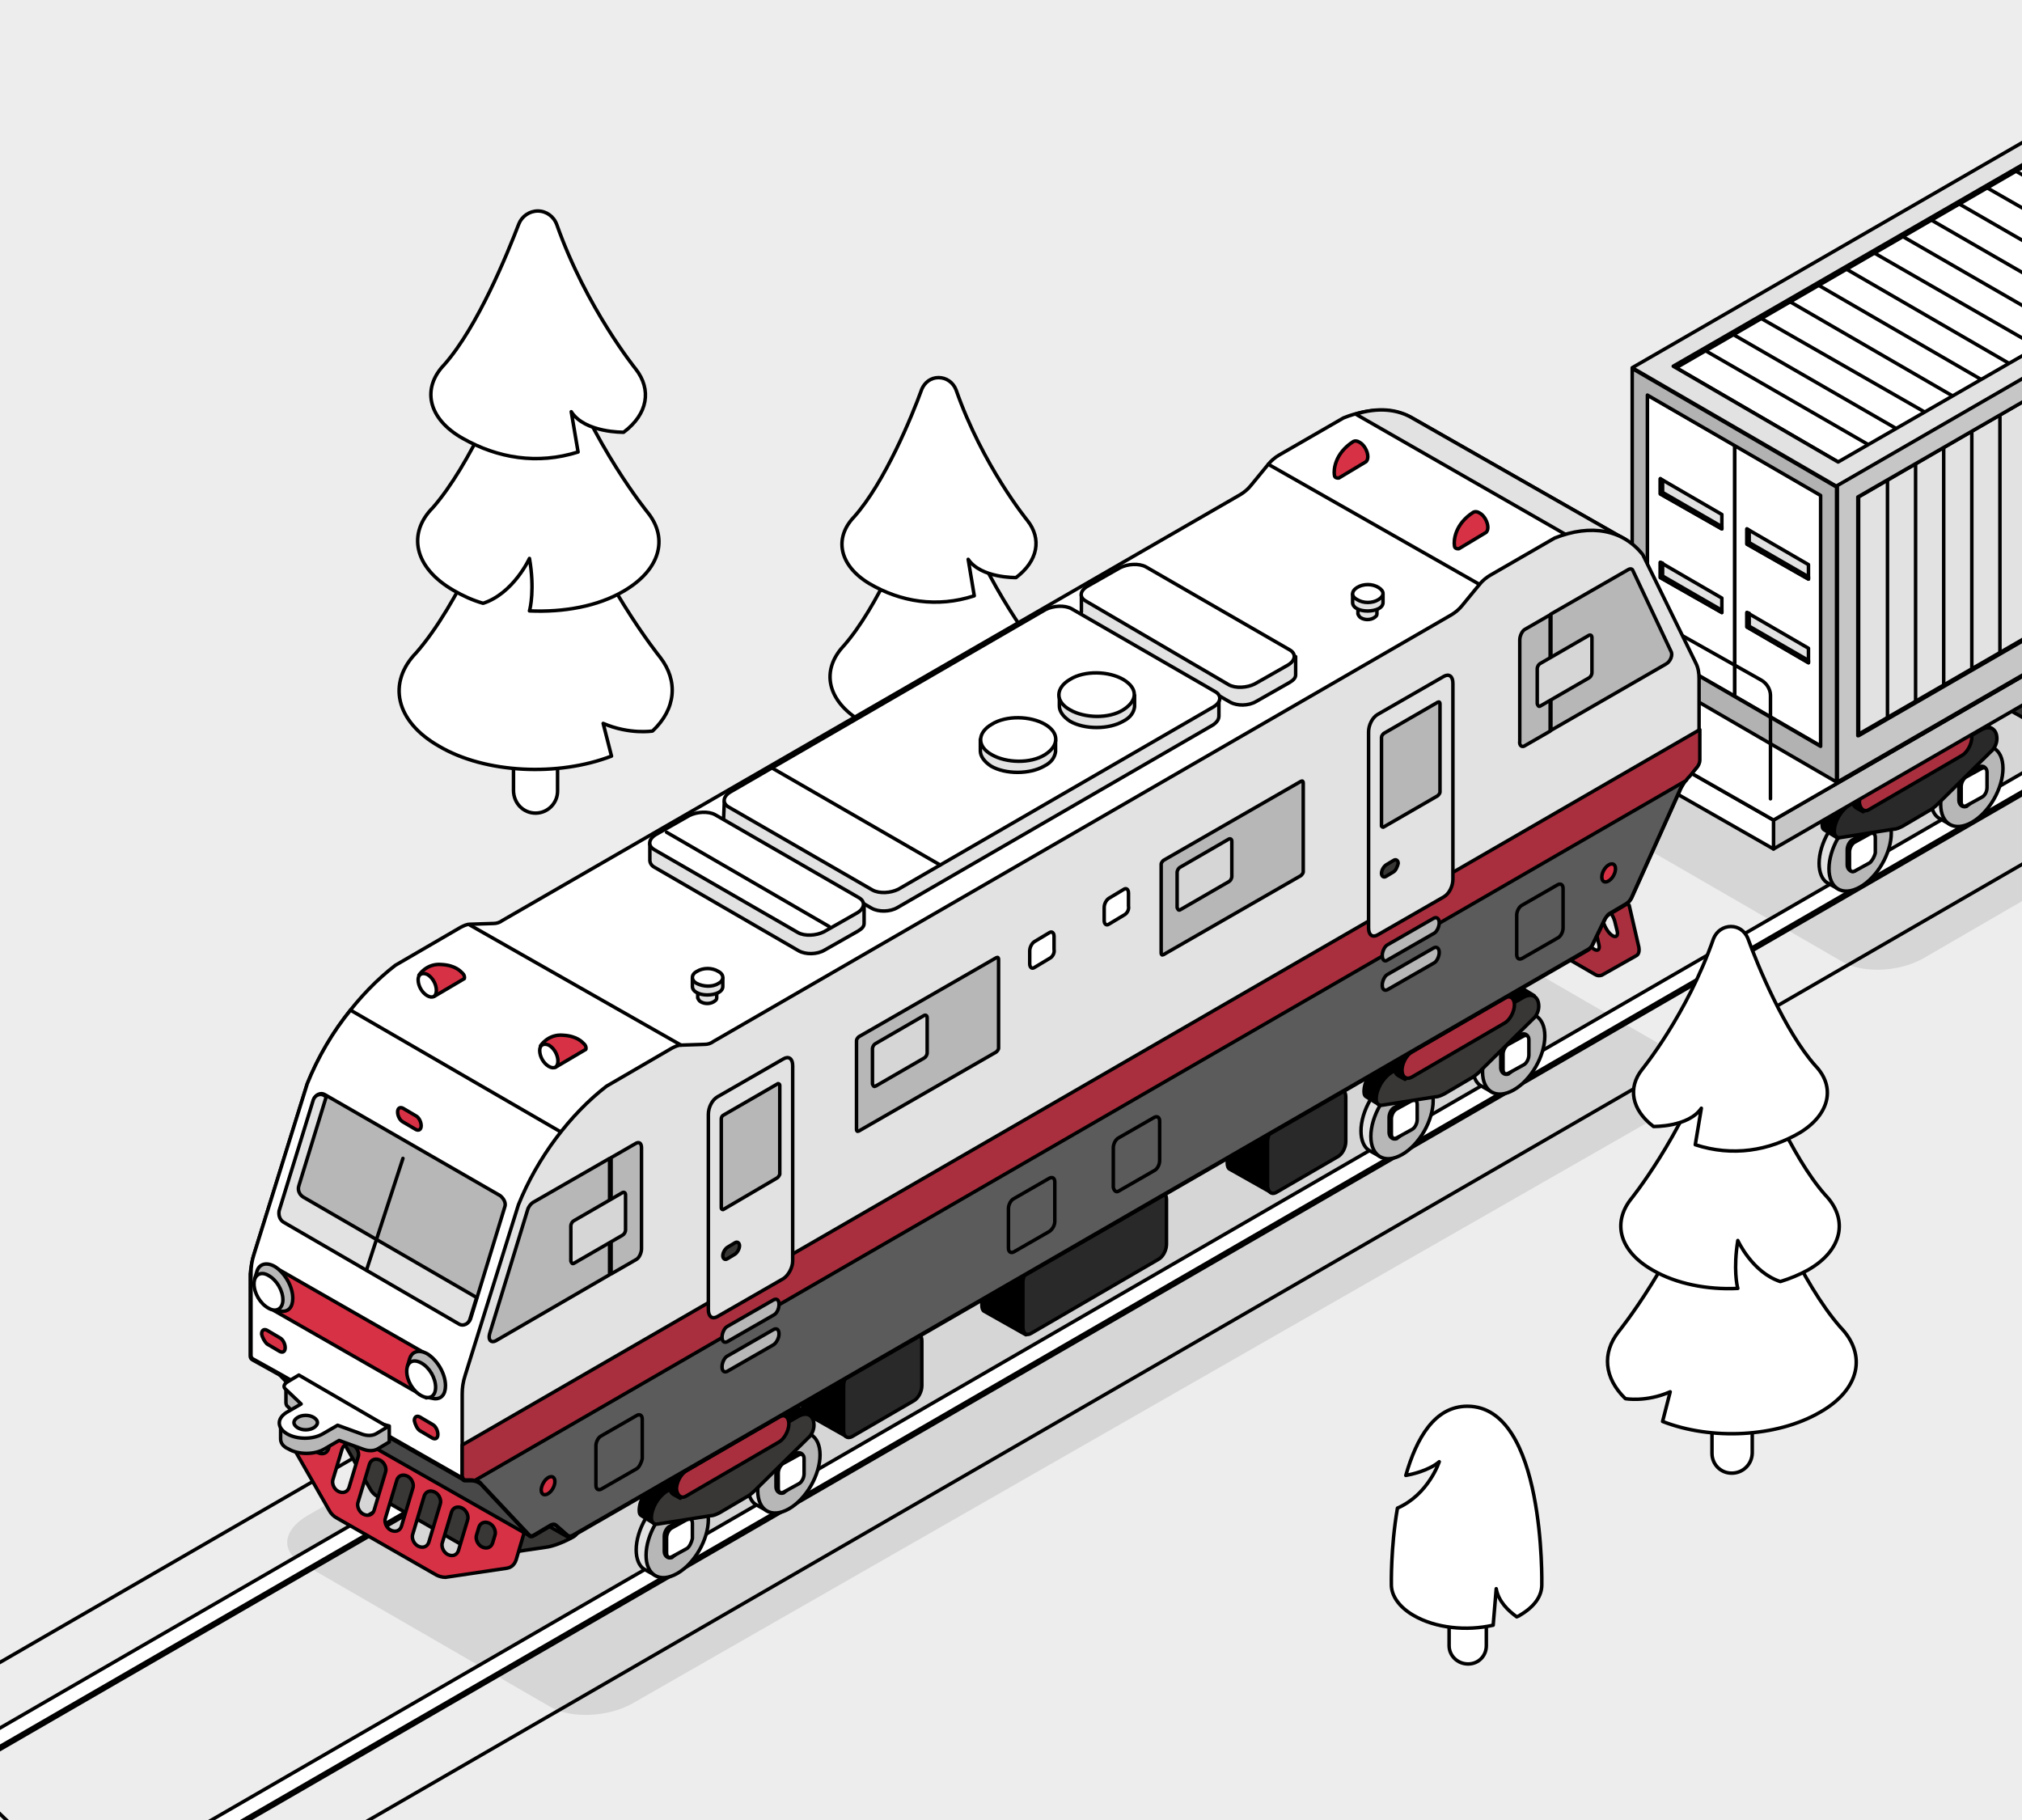 <?xml version="1.0" encoding="UTF-8"?> <svg xmlns="http://www.w3.org/2000/svg" width="260" height="234" viewBox="0 0 260 234" fill="none"><rect x="0" y="0" width="260" height="234" fill="#808080" stroke="none"/> <g clip-path="url(#clip0)"> <rect width="260" height="234" fill="#EDEDED"></rect> <path d="M68.862 104.544C70.425 104.544 71.695 103.273 71.695 101.709V77.664H66.029V101.612C66.029 103.273 67.299 104.544 68.862 104.544Z" fill="white" stroke="black" stroke-width="0.45" stroke-miterlimit="10" stroke-linecap="round" stroke-linejoin="round"></path> <path d="M53.525 83.92C58.995 77.664 63.88 65.739 65.736 60.851C66.225 59.58 67.495 58.701 68.862 58.701C70.23 58.701 71.5 59.58 71.989 60.851C76.873 74.633 84.884 84.506 84.884 84.506C87.228 87.536 86.935 91.153 83.907 93.988C83.907 93.988 80.976 94.476 77.557 93.01L78.632 97.213C71.793 99.852 62.415 99.461 56.455 95.942C50.789 92.717 49.812 87.732 53.525 83.92Z" fill="white" stroke="black" stroke-width="0.45" stroke-miterlimit="10" stroke-linecap="round" stroke-linejoin="round"></path> <path d="M55.674 65.25C60.461 59.776 64.857 49.219 66.42 45.016C66.811 43.843 67.885 43.159 69.155 43.159C70.425 43.159 71.5 43.941 71.891 45.114C76.189 57.234 83.321 65.934 83.321 65.934C85.959 69.257 84.884 73.265 80.195 76.002C76.873 77.957 72.477 78.739 68.081 78.543C68.178 78.25 68.765 75.709 68.081 71.799C68.081 71.799 66.029 76.295 62.121 77.566C60.754 77.175 59.484 76.588 58.312 75.904C53.231 72.972 52.352 68.573 55.674 65.25Z" fill="white" stroke="black" stroke-width="0.45" stroke-miterlimit="10" stroke-linecap="round" stroke-linejoin="round"></path> <path d="M57.139 46.873C61.438 41.986 65.248 32.602 66.713 28.79C67.104 27.812 68.081 27.128 69.155 27.128C70.23 27.128 71.207 27.812 71.598 28.888C75.408 39.64 81.758 47.46 81.758 47.46C83.809 50.099 83.321 53.227 80.195 55.573C80.195 55.573 75.212 55.67 73.454 52.934L74.333 58.114C69.058 59.776 63.978 58.896 59.484 56.355C54.99 53.813 54.209 49.903 57.139 46.873Z" fill="white" stroke="black" stroke-width="0.45" stroke-miterlimit="10" stroke-linecap="round" stroke-linejoin="round"></path> <path d="M120.49 101.236C121.955 101.236 123.03 100.063 123.03 98.695V76.799H117.852V98.597C117.95 100.063 119.025 101.236 120.49 101.236Z" fill="white" stroke="black" stroke-width="0.45" stroke-miterlimit="10" stroke-linecap="round" stroke-linejoin="round"></path> <path d="M108.474 83.055C112.87 78.07 116.778 68.491 118.243 64.581C118.634 63.603 119.611 62.919 120.685 62.919C121.76 62.919 122.835 63.603 123.128 64.679C127.035 75.724 133.483 83.642 133.483 83.642C135.828 86.672 134.948 90.288 130.65 92.732C127.621 94.492 123.616 95.274 119.708 95.078C119.806 94.785 120.295 92.537 119.708 88.92C119.708 88.92 117.852 93.025 114.238 94.198C112.968 93.807 111.795 93.319 110.721 92.732C106.325 90.093 105.543 86.183 108.474 83.055Z" fill="white" stroke="black" stroke-width="0.45" stroke-miterlimit="10" stroke-linecap="round" stroke-linejoin="round"></path> <path d="M109.842 66.438C113.749 62.039 117.266 53.535 118.536 50.017C118.927 49.137 119.708 48.55 120.685 48.55C121.662 48.55 122.542 49.137 122.932 50.114C126.352 59.889 132.115 66.927 132.115 66.927C133.972 69.273 133.483 72.108 130.65 74.258C130.65 74.258 126.156 74.356 124.495 71.912L125.277 76.604C120.49 78.168 115.801 77.386 111.795 75.04C107.888 72.694 107.204 69.175 109.842 66.438Z" fill="white" stroke="black" stroke-width="0.45" stroke-miterlimit="10" stroke-linecap="round" stroke-linejoin="round"></path> <path d="M70.862 219.511L38.722 200.939C36.084 199.375 36.377 196.736 39.503 194.878L173.928 117.853C177.054 116.094 181.645 115.898 184.381 117.462L216.522 136.034C219.159 137.598 218.866 140.238 215.74 142.095L81.315 219.022C78.189 220.781 73.5 220.977 70.862 219.511Z" fill="#D6D6D6"></path> <path d="M236.842 123.62L204.701 105.048C202.063 103.484 202.356 100.845 205.482 98.988L257.064 69.077C260.19 67.318 264.782 67.122 267.517 68.686L299.658 87.258C302.295 88.822 302.002 91.461 298.876 93.319L247.295 123.229C244.169 124.989 239.479 125.184 236.842 123.62Z" fill="#D6D6D6"></path> <path d="M18.401 250.79L332.58 69.175L304.054 37.994L-12.371 220.879C-12.86 221.173 18.401 250.79 18.401 250.79Z" stroke="black" stroke-width="0.45" stroke-miterlimit="10" stroke-linecap="round" stroke-linejoin="round"></path> <path d="M-6.42 228.639L309.953 45.778L308.927 44.001L-7.447 226.862L-6.42 228.639Z" fill="black" stroke="black" stroke-width="0.45" stroke-miterlimit="10" stroke-linecap="round" stroke-linejoin="round"></path> <path d="M15.557 243.487L321.61 66.556L320.584 64.778L14.531 241.71L15.557 243.487Z" fill="black" stroke="black" stroke-width="0.45" stroke-miterlimit="10" stroke-linecap="round" stroke-linejoin="round"></path> <path d="M-6.36 228.221L310.014 45.36L308.987 43.582L-7.386 226.443L-6.36 228.221Z" fill="white" stroke="black" stroke-width="0.45" stroke-miterlimit="10" stroke-linecap="round" stroke-linejoin="round"></path> <path d="M15.703 243.02L321.756 66.088L320.729 64.311L14.676 241.242L15.703 243.02Z" fill="white" stroke="black" stroke-width="0.45" stroke-miterlimit="10" stroke-linecap="round" stroke-linejoin="round"></path> <path d="M242.019 104.462L240.554 103.68C239.87 103.387 238.893 103.484 237.916 104.071C235.669 105.342 233.911 108.47 233.911 111.011C233.911 112.184 234.302 113.064 234.888 113.455L236.451 114.334L236.842 113.748C237.232 113.65 237.526 113.552 237.916 113.357C240.163 112.086 241.922 108.958 241.922 106.417C241.922 105.928 241.824 105.537 241.726 105.146L242.019 104.462Z" fill="#E2E2E2" stroke="black" stroke-width="0.45" stroke-miterlimit="10" stroke-linecap="round" stroke-linejoin="round"></path> <path d="M243.192 107.101C243.192 109.643 241.433 112.77 239.186 114.041C236.939 115.312 235.181 114.237 235.181 111.695C235.181 109.154 236.939 106.026 239.186 104.755C241.433 103.484 243.192 104.56 243.192 107.101Z" fill="#B7B7B7" stroke="black" stroke-width="0.45" stroke-miterlimit="10" stroke-linecap="round" stroke-linejoin="round"></path> <path d="M240.163 110.62L238.502 111.988C237.916 112.184 237.525 111.695 237.525 111.206V109.251C237.525 108.763 237.818 108.176 238.209 107.981L240.163 106.905C240.554 106.71 241.042 106.905 241.042 107.394L240.749 109.349C240.749 109.838 240.456 110.424 240.163 110.62Z" fill="black" stroke="black" stroke-width="0.45" stroke-miterlimit="10" stroke-linecap="round" stroke-linejoin="round"></path> <path d="M240.456 110.913L238.502 111.989C238.112 112.184 237.819 111.989 237.819 111.5V109.545C237.819 109.056 238.112 108.47 238.502 108.274L240.456 107.199C240.847 107.003 241.14 107.199 241.14 107.688V109.643C241.042 110.131 240.749 110.62 240.456 110.913Z" fill="white" stroke="black" stroke-width="0.45" stroke-miterlimit="10" stroke-linecap="round" stroke-linejoin="round"></path> <path d="M256.38 96.153L254.915 95.372C254.231 95.078 253.254 95.176 252.277 95.763C250.03 97.033 248.272 100.161 248.272 102.703C248.272 103.876 248.662 104.755 249.249 105.146L250.812 106.026L251.203 105.44C251.593 105.342 251.886 105.244 252.277 105.049C254.524 103.778 256.283 100.65 256.283 98.109C256.283 97.62 256.185 97.229 256.087 96.838L256.38 96.153Z" fill="#E2E2E2" stroke="black" stroke-width="0.45" stroke-miterlimit="10" stroke-linecap="round" stroke-linejoin="round"></path> <path d="M257.553 98.793C257.553 101.334 255.794 104.462 253.547 105.733C251.3 107.004 249.542 105.928 249.542 103.387C249.542 100.845 251.3 97.718 253.547 96.447C255.794 95.176 257.553 96.251 257.553 98.793Z" fill="#B7B7B7" stroke="black" stroke-width="0.45" stroke-miterlimit="10" stroke-linecap="round" stroke-linejoin="round"></path> <path d="M254.524 102.312L252.863 103.68C252.277 103.875 251.886 103.387 251.886 102.898V100.943C251.886 100.454 252.18 99.868 252.57 99.672L254.524 98.597C254.915 98.402 255.403 98.597 255.403 99.086L255.11 101.041C255.208 101.53 254.915 102.116 254.524 102.312Z" fill="black" stroke="black" stroke-width="0.45" stroke-miterlimit="10" stroke-linecap="round" stroke-linejoin="round"></path> <path d="M254.817 102.507L252.863 103.582C252.473 103.778 252.179 103.582 252.179 103.094V101.139C252.179 100.65 252.473 100.063 252.863 99.868L254.817 98.793C255.208 98.597 255.501 98.793 255.501 99.281V101.236C255.501 101.823 255.208 102.312 254.817 102.507Z" fill="white" stroke="black" stroke-width="0.45" stroke-miterlimit="10" stroke-linecap="round" stroke-linejoin="round"></path> <path d="M256.185 93.71L254.426 92.635C254.036 92.439 253.645 92.439 253.059 92.83L244.657 97.717L236.256 102.605C235.181 103.191 234.302 104.755 234.302 106.026C234.302 106.417 234.399 106.612 234.595 106.71L236.353 107.785L238.698 106.221L241.824 105.733C242.215 105.635 242.606 105.537 242.996 105.342L244.657 104.364L246.318 103.387C246.709 103.191 247.099 102.898 247.49 102.507L253.156 96.838L255.599 95.274L256.185 93.71Z" fill="black" stroke="black" stroke-width="0.45" stroke-miterlimit="10" stroke-linecap="round" stroke-linejoin="round"></path> <path d="M246.318 98.695L254.817 93.808C255.892 93.221 256.771 93.71 256.771 94.981C256.771 95.567 256.478 96.251 255.989 96.642L249.151 103.387C248.76 103.778 248.369 104.071 247.979 104.266L246.318 105.244L244.657 106.221C244.266 106.417 243.876 106.612 243.485 106.612L236.646 107.688C236.158 107.785 235.865 107.394 235.865 106.906C235.865 105.635 236.744 104.169 237.819 103.485L246.318 98.695Z" fill="#292929" stroke="black" stroke-width="0.45" stroke-miterlimit="10" stroke-linecap="round" stroke-linejoin="round"></path> <path d="M253.059 93.808L252.179 93.416C251.984 93.319 251.691 93.319 251.398 93.514L239.479 100.454C238.796 100.845 238.209 101.921 238.209 102.8C238.209 103.387 238.405 103.68 238.698 103.875L239.577 104.364L241.726 102.507L251.398 96.935C252.082 96.544 252.668 95.469 252.668 94.59C252.668 94.492 252.668 94.394 252.668 94.296L253.059 93.808Z" fill="black" stroke="black" stroke-width="0.45" stroke-miterlimit="10" stroke-linecap="round" stroke-linejoin="round"></path> <path d="M240.359 104.071L252.277 97.131C252.961 96.74 253.547 95.665 253.547 94.785C253.547 93.905 252.961 93.514 252.277 93.905L240.359 100.845C239.675 101.236 239.089 102.312 239.089 103.191C239.186 104.071 239.772 104.462 240.359 104.071Z" fill="#A92F3E" stroke="black" stroke-width="0.45" stroke-miterlimit="10" stroke-linecap="round" stroke-linejoin="round"></path> <path d="M264.782 94.883L250.519 86.867L266.735 83.055L267.712 89.018L264.782 94.883Z" fill="#383736" stroke="black" stroke-width="0.45" stroke-miterlimit="10" stroke-linecap="round" stroke-linejoin="round"></path> <path d="M330.235 46.4L228.049 105.439V109.154L261.558 89.8L264.782 94.883L298.095 75.626L301.319 66.927L330.235 50.017V46.4Z" fill="#C6C6C6" stroke="black" stroke-width="0.45" stroke-miterlimit="10" stroke-linecap="round" stroke-linejoin="round"></path> <path d="M200.989 93.71L228.049 109.154V105.439L200.989 89.995V93.71Z" fill="white" stroke="black" stroke-width="0.45" stroke-miterlimit="10" stroke-linecap="round" stroke-linejoin="round"></path> <path d="M303.175 30.956L330.235 46.4L228.049 105.439L200.989 89.995L303.175 30.956Z" fill="white" stroke="black" stroke-width="0.45" stroke-miterlimit="10" stroke-linecap="round" stroke-linejoin="round"></path> <path d="M223.067 89.507L211.832 83.055V50.799L223.067 57.25V89.507Z" fill="white" stroke="black" stroke-width="0.45" stroke-miterlimit="10" stroke-linecap="round" stroke-linejoin="round"></path> <path d="M234.204 95.958L223.067 89.507V57.25L234.204 63.701V95.958Z" fill="white" stroke="black" stroke-width="0.45" stroke-miterlimit="10" stroke-linecap="round" stroke-linejoin="round"></path> <path d="M236.158 100.552L209.878 85.303V47.377L236.158 62.626V100.552ZM211.832 83.055L234.106 95.958V63.701L211.832 50.799V83.055Z" fill="#B2B2B2" stroke="black" stroke-width="0.45" stroke-miterlimit="10" stroke-linecap="round" stroke-linejoin="round"></path> <path d="M221.406 68.002L213.493 63.506V61.551L221.406 66.145V68.002Z" fill="#E2E2E2" stroke="black" stroke-width="0.45" stroke-miterlimit="10" stroke-linecap="round" stroke-linejoin="round"></path> <path d="M221.406 78.754L213.493 74.258V72.303L221.406 76.897V78.754Z" fill="#E2E2E2" stroke="black" stroke-width="0.45" stroke-miterlimit="10" stroke-linecap="round" stroke-linejoin="round"></path> <path d="M213.786 74.062V72.401L213.493 72.303V74.258L221.406 78.754V78.461L213.786 74.062Z" fill="#E2E2E2" stroke="black" stroke-width="0.45" stroke-miterlimit="10" stroke-linecap="round" stroke-linejoin="round"></path> <path d="M213.786 63.31V61.746L213.493 61.551V63.506L221.406 68.002V67.709L213.786 63.31Z" fill="#E2E2E2" stroke="black" stroke-width="0.45" stroke-miterlimit="10" stroke-linecap="round" stroke-linejoin="round"></path> <path d="M232.543 74.454L224.63 69.957V68.002L232.543 72.596V74.454Z" fill="#E2E2E2" stroke="black" stroke-width="0.45" stroke-miterlimit="10" stroke-linecap="round" stroke-linejoin="round"></path> <path d="M224.923 69.762V68.198L224.63 68.002V69.957L232.543 74.454V74.16L224.923 69.762Z" fill="#E2E2E2" stroke="black" stroke-width="0.45" stroke-miterlimit="10" stroke-linecap="round" stroke-linejoin="round"></path> <path d="M232.543 85.206L224.63 80.612V78.754L232.543 83.349V85.206Z" fill="#E2E2E2" stroke="black" stroke-width="0.45" stroke-miterlimit="10" stroke-linecap="round" stroke-linejoin="round"></path> <path d="M224.923 80.514V78.852L224.63 78.754V80.612L232.543 85.206V84.912L224.923 80.514Z" fill="#E2E2E2" stroke="black" stroke-width="0.45" stroke-miterlimit="10" stroke-linecap="round" stroke-linejoin="round"></path> <path d="M316.168 13.361L237.623 58.716L215.154 47.084L294.968 1.045L316.168 13.361Z" fill="black" stroke="black" stroke-width="0.45" stroke-miterlimit="10" stroke-linecap="round" stroke-linejoin="round"></path> <path d="M316.168 13.557L237.037 59.791L215.545 47.279L294.969 1.338L316.168 13.557Z" fill="white" stroke="black" stroke-width="0.45" stroke-miterlimit="10" stroke-linecap="round" stroke-linejoin="round"></path> <path d="M218.182 44.445L240.554 57.347" stroke="black" stroke-width="0.45" stroke-miterlimit="10" stroke-linecap="round" stroke-linejoin="round"></path> <path d="M221.797 42.392L244.168 55.295" stroke="black" stroke-width="0.45" stroke-miterlimit="10" stroke-linecap="round" stroke-linejoin="round"></path> <path d="M225.412 40.34L247.783 53.145" stroke="black" stroke-width="0.45" stroke-miterlimit="10" stroke-linecap="round" stroke-linejoin="round"></path> <path d="M229.124 38.189L251.398 51.092" stroke="black" stroke-width="0.45" stroke-miterlimit="10" stroke-linecap="round" stroke-linejoin="round"></path> <path d="M232.739 36.039L255.012 48.941" stroke="black" stroke-width="0.45" stroke-miterlimit="10" stroke-linecap="round" stroke-linejoin="round"></path> <path d="M236.353 33.986L258.627 46.889" stroke="black" stroke-width="0.45" stroke-miterlimit="10" stroke-linecap="round" stroke-linejoin="round"></path> <path d="M239.968 31.933L262.241 44.738" stroke="black" stroke-width="0.45" stroke-miterlimit="10" stroke-linecap="round" stroke-linejoin="round"></path> <path d="M243.582 29.783L265.954 42.685" stroke="black" stroke-width="0.45" stroke-miterlimit="10" stroke-linecap="round" stroke-linejoin="round"></path> <path d="M247.197 27.632L269.568 40.535" stroke="black" stroke-width="0.45" stroke-miterlimit="10" stroke-linecap="round" stroke-linejoin="round"></path> <path d="M250.812 25.58L273.183 38.482" stroke="black" stroke-width="0.45" stroke-miterlimit="10" stroke-linecap="round" stroke-linejoin="round"></path> <path d="M254.426 23.527L276.798 36.332" stroke="black" stroke-width="0.45" stroke-miterlimit="10" stroke-linecap="round" stroke-linejoin="round"></path> <path d="M258.138 21.377L280.412 34.279" stroke="black" stroke-width="0.45" stroke-miterlimit="10" stroke-linecap="round" stroke-linejoin="round"></path> <path d="M321.345 13.361L236.158 62.528L209.878 47.28L295.066 -1.887L321.345 13.361ZM236.353 59.4L316.168 13.361L294.968 1.045L215.154 47.084L236.353 59.4Z" fill="#E2E2E2" stroke="black" stroke-width="0.45" stroke-miterlimit="10" stroke-linecap="round" stroke-linejoin="round"></path> <path d="M318.708 48.55L240.261 93.905V63.212L318.708 17.857V48.55Z" fill="#E2E2E2" stroke="black" stroke-width="0.45" stroke-miterlimit="10" stroke-linecap="round" stroke-linejoin="round"></path> <path d="M318.512 48.453L238.991 94.394V63.897L318.512 17.76V48.453Z" fill="#E2E2E2" stroke="black" stroke-width="0.45" stroke-miterlimit="10" stroke-linecap="round" stroke-linejoin="round"></path> <path d="M242.703 60.867V93.514" stroke="black" stroke-width="0.45" stroke-miterlimit="10" stroke-linecap="round" stroke-linejoin="round"></path> <path d="M246.318 58.814V91.461" stroke="black" stroke-width="0.45" stroke-miterlimit="10" stroke-linecap="round" stroke-linejoin="round"></path> <path d="M249.932 56.663V89.311" stroke="black" stroke-width="0.45" stroke-miterlimit="10" stroke-linecap="round" stroke-linejoin="round"></path> <path d="M253.547 54.611V87.258" stroke="black" stroke-width="0.45" stroke-miterlimit="10" stroke-linecap="round" stroke-linejoin="round"></path> <path d="M257.162 52.558V85.206" stroke="black" stroke-width="0.45" stroke-miterlimit="10" stroke-linecap="round" stroke-linejoin="round"></path> <path d="M321.345 51.385L236.255 100.552V62.43L321.345 13.263V51.385ZM238.991 94.589L318.708 48.55V17.858L238.893 63.897V94.589H238.991Z" fill="#C6C6C6" stroke="black" stroke-width="0.45" stroke-miterlimit="10" stroke-linecap="round" stroke-linejoin="round"></path> <path d="M205.189 89.995V76.799C205.189 76.213 205.873 75.822 206.362 76.115L226.486 87.454C227.17 87.845 227.658 88.627 227.658 89.409V102.702" stroke="black" stroke-width="0.45" stroke-miterlimit="10" stroke-linecap="round" stroke-linejoin="round"></path> <path d="M183.502 101.334L184.674 106.417C184.869 107.101 185.162 107.883 185.651 108.567L192.685 117.756C192.978 118.147 193.369 118.538 193.759 118.733L205.092 125.282C205.385 125.478 205.678 125.478 205.971 125.38L210.465 122.838C210.758 122.643 210.855 122.154 210.66 121.47L209.488 116.387L183.502 101.334ZM189.168 108.861C189.363 109.545 189.07 109.838 188.582 109.545C188.093 109.252 187.605 108.47 187.409 107.785L187.116 106.612C186.921 105.928 187.214 105.635 187.702 105.928C188.191 106.221 188.679 107.003 188.875 107.688L189.168 108.861ZM193.075 114.139C193.271 114.823 192.978 115.116 192.489 114.823C192.001 114.53 191.512 113.748 191.317 113.064L190.242 108.372C190.047 107.688 190.34 107.394 190.829 107.688C191.317 107.981 191.805 108.763 192.001 109.447L193.075 114.139ZM196.495 117.071C196.69 117.756 196.397 118.049 195.908 117.756C195.42 117.462 194.932 116.68 194.736 115.996L193.466 110.131C193.271 109.447 193.564 109.154 194.052 109.447C194.541 109.74 195.029 110.522 195.225 111.206L196.495 117.071ZM199.621 118.929C199.816 119.613 199.523 119.906 199.035 119.613C198.546 119.32 198.058 118.538 197.862 117.853L196.592 111.988C196.397 111.304 196.69 111.011 197.179 111.304C197.667 111.597 198.155 112.379 198.351 113.064L199.621 118.929ZM202.649 120.688C202.845 121.372 202.552 121.665 202.063 121.372C201.575 121.079 201.086 120.297 200.891 119.613L199.621 113.748C199.425 113.064 199.718 112.77 200.207 113.064C200.695 113.357 201.184 114.139 201.379 114.823L202.649 120.688ZM205.58 121.372C205.775 122.056 205.482 122.35 204.994 122.056C204.505 121.763 204.017 120.981 203.822 120.297L202.747 115.605C202.552 114.921 202.845 114.628 203.333 114.921C203.822 115.214 204.31 115.996 204.505 116.68L205.58 121.372ZM207.925 119.613C208.12 120.297 207.827 120.59 207.338 120.297C206.85 120.004 206.362 119.222 206.166 118.538L205.873 117.365C205.678 116.68 205.971 116.387 206.459 116.68C206.948 116.974 207.436 117.756 207.632 118.44L207.925 119.613Z" fill="#A92F3E" stroke="black" stroke-width="0.45" stroke-miterlimit="10" stroke-linecap="round" stroke-linejoin="round"></path> <path d="M42.629 182.758L47.611 191.457C47.807 191.848 48.198 192.239 48.588 192.435L61.386 199.766C61.777 199.961 62.168 200.059 62.558 200.059L70.472 198.886C70.472 198.886 71.742 198.691 73.695 197.615C75.649 196.54 73.695 192.337 73.695 192.337L65.294 188.427L65.196 189.111L43.704 176.697L42.434 180.998C42.141 181.487 42.239 182.171 42.629 182.758ZM45.462 182.464L45.755 181.487C45.951 180.901 46.537 180.705 47.123 180.998C47.709 181.292 48.002 182.074 47.807 182.562L47.514 183.54C47.319 184.126 46.732 184.322 46.146 184.028C45.56 183.735 45.365 183.051 45.462 182.464Z" fill="#383736" stroke="black" stroke-width="0.45" stroke-miterlimit="10" stroke-linecap="round" stroke-linejoin="round"></path> <path d="M38.331 179.337L37.061 183.637C36.865 184.224 36.963 184.908 37.354 185.495L42.336 194.194C42.532 194.585 42.922 194.976 43.313 195.172L56.111 202.503C56.502 202.698 56.892 202.796 57.283 202.796L65.196 201.623C65.782 201.525 66.173 201.134 66.368 200.548L67.638 196.247L38.331 179.337ZM61.581 196.345C61.777 195.758 62.363 195.563 62.949 195.856C63.535 196.149 63.828 196.931 63.633 197.42L63.34 198.397C63.145 198.984 62.558 199.179 61.972 198.886C61.386 198.593 61.093 197.811 61.288 197.322L61.581 196.345ZM58.065 194.39C58.26 193.803 58.846 193.608 59.432 193.901C60.018 194.194 60.312 194.976 60.116 195.465L58.944 199.375C58.748 199.961 58.162 200.157 57.576 199.864C56.99 199.57 56.697 198.788 56.892 198.3L58.065 194.39ZM54.548 192.337C54.743 191.75 55.329 191.555 55.915 191.848C56.502 192.141 56.795 192.923 56.599 193.412L55.134 198.3C54.938 198.886 54.352 199.082 53.766 198.788C53.18 198.495 52.887 197.713 53.082 197.224L54.548 192.337ZM51.031 190.284C51.226 189.698 51.812 189.502 52.398 189.796C52.985 190.089 53.278 190.871 53.082 191.359L51.617 196.247C51.422 196.833 50.835 197.029 50.249 196.736C49.663 196.442 49.37 195.66 49.565 195.172L51.031 190.284ZM47.514 188.232C47.709 187.645 48.295 187.45 48.882 187.743C49.468 188.036 49.761 188.818 49.565 189.307L48.1 194.194C47.905 194.781 47.318 194.976 46.732 194.683C46.146 194.39 45.853 193.608 46.048 193.119L47.514 188.232ZM43.997 186.277C44.192 185.69 44.778 185.495 45.365 185.788C45.951 186.081 46.244 186.863 46.048 187.352L44.876 191.262C44.681 191.848 44.094 192.044 43.508 191.75C42.922 191.457 42.629 190.675 42.825 190.187L43.997 186.277ZM40.48 184.224C40.675 183.637 41.261 183.442 41.848 183.735C42.434 184.028 42.727 184.81 42.532 185.299L42.238 186.277C42.043 186.863 41.457 187.059 40.871 186.765C40.285 186.472 39.992 185.69 40.187 185.201L40.48 184.224Z" fill="#D73145" stroke="black" stroke-width="0.45" stroke-miterlimit="10" stroke-linecap="round" stroke-linejoin="round"></path> <path d="M73.011 197.615L45.853 182.074L57.576 169.464L81.706 175.231L83.855 180.021L73.011 197.615Z" fill="#B7B7B7" stroke="black" stroke-width="0.45" stroke-miterlimit="10" stroke-linecap="round" stroke-linejoin="round"></path> <path d="M68.029 197.42L40.871 181.976L35.986 176.795L53.082 168.584L74.965 177.479L68.029 197.42Z" fill="#484848" stroke="black" stroke-width="0.45" stroke-miterlimit="10" stroke-linecap="round" stroke-linejoin="round"></path> <path d="M32.665 161.254L39.503 139.359C41.945 133.298 46.146 127.727 50.835 124.11L59.237 119.223C59.628 119.027 60.019 118.832 60.409 118.832L63.438 118.734C63.828 118.734 64.219 118.636 64.61 118.343L159.469 63.604C159.958 63.311 160.446 62.92 160.837 62.431L163.084 59.694C163.475 59.206 163.963 58.815 164.452 58.521L172.755 53.732C176.175 52.363 179.398 52.461 181.743 53.83L208.999 69.371L191.317 81.59V82.469C191.317 82.861 191.122 83.251 190.828 83.545L190.047 84.424C189.558 85.011 189.07 85.695 188.777 86.477L182.622 100.162C182.427 100.455 182.232 100.748 181.938 100.944L179.789 102.214C179.594 102.312 179.301 102.605 179.203 102.899L177.64 106.124C177.445 106.418 177.249 106.711 177.054 106.809L144.815 125.185L124.007 137.208L64.805 184.713L59.628 190.285L35.986 176.796L32.469 174.841C32.274 174.743 32.176 174.548 32.176 174.352V163.795C32.274 163.013 32.371 162.134 32.665 161.254Z" fill="white" stroke="black" stroke-width="0.45" stroke-miterlimit="10" stroke-linecap="round" stroke-linejoin="round"></path> <path d="M181.743 53.829L208.999 69.371L204.505 72.499L202.454 69.371L174.318 53.242C177.152 52.362 179.692 52.558 181.743 53.829Z" fill="#E2E2E2" stroke="black" stroke-width="0.45" stroke-miterlimit="10" stroke-linecap="round" stroke-linejoin="round"></path> <path d="M82.976 170.148L64.903 184.615L59.725 190.187L36.084 176.697L32.567 174.742C32.371 174.645 32.274 174.449 32.274 174.254V163.697C32.274 162.915 32.371 162.133 32.665 161.253L39.503 139.358C40.871 135.937 42.825 132.613 45.072 129.876L82.878 151.772V170.148H82.976Z" fill="white" stroke="black" stroke-width="0.45" stroke-miterlimit="10" stroke-linecap="round" stroke-linejoin="round"></path> <path d="M127.231 159.885L143.545 150.403C143.838 150.306 144.034 150.306 144.229 150.403L149.505 153.433L131.92 171.614L126.547 168.584C126.352 168.487 126.254 168.193 126.254 167.802V162.035C126.156 161.058 126.645 160.178 127.231 159.885Z" fill="black" stroke="black" stroke-width="0.45" stroke-miterlimit="10" stroke-linecap="round" stroke-linejoin="round"></path> <path d="M132.604 171.419L148.918 161.937C149.505 161.644 149.993 160.765 149.993 159.983V154.215C149.993 153.433 149.505 153.14 148.918 153.433L132.604 162.915C132.018 163.208 131.529 164.088 131.529 164.87V170.637C131.529 171.419 132.018 171.81 132.604 171.419Z" fill="#292929" stroke="black" stroke-width="0.45" stroke-miterlimit="10" stroke-linecap="round" stroke-linejoin="round"></path> <path d="M158.785 141.704L166.698 137.11C166.991 137.012 167.187 137.012 167.382 137.11L172.658 140.14L163.475 153.336L158.101 150.305C157.906 150.208 157.808 149.915 157.808 149.524V143.756C157.711 142.877 158.199 141.997 158.785 141.704Z" fill="black" stroke="black" stroke-width="0.45" stroke-miterlimit="10" stroke-linecap="round" stroke-linejoin="round"></path> <path d="M164.061 153.336L171.974 148.742C172.56 148.448 173.048 147.569 173.048 146.787V141.02C173.048 140.238 172.56 139.944 171.974 140.238L164.061 144.832C163.475 145.125 162.986 146.005 162.986 146.787V152.554C163.084 153.238 163.475 153.629 164.061 153.336Z" fill="#292929" stroke="black" stroke-width="0.45" stroke-miterlimit="10" stroke-linecap="round" stroke-linejoin="round"></path> <path d="M104.175 173.081L112.088 168.487C112.382 168.389 112.577 168.389 112.772 168.487L118.048 171.517L108.865 184.713L103.492 181.683C103.296 181.585 103.198 181.292 103.198 180.901V175.133C103.198 174.351 103.589 173.472 104.175 173.081Z" fill="black" stroke="black" stroke-width="0.45" stroke-miterlimit="10" stroke-linecap="round" stroke-linejoin="round"></path> <path d="M109.548 184.713L117.462 180.119C118.048 179.825 118.536 178.946 118.536 178.164V172.396C118.536 171.614 118.048 171.321 117.462 171.614L109.548 176.209C108.962 176.502 108.474 177.382 108.474 178.164V183.931C108.474 184.713 108.962 185.006 109.548 184.713Z" fill="#292929" stroke="black" stroke-width="0.45" stroke-miterlimit="10" stroke-linecap="round" stroke-linejoin="round"></path> <path d="M183.111 138.869L181.645 138.087C180.962 137.794 179.985 137.892 179.008 138.478C176.761 139.749 175.002 142.877 175.002 145.418C175.002 146.591 175.393 147.471 175.979 147.862L177.542 148.742L177.933 148.155C178.324 148.057 178.617 147.96 179.008 147.764C181.255 146.493 183.013 143.365 183.013 140.824C183.013 140.335 182.915 139.944 182.818 139.553L183.111 138.869Z" fill="#E2E2E2" stroke="black" stroke-width="0.45" stroke-miterlimit="10" stroke-linecap="round" stroke-linejoin="round"></path> <path d="M184.283 141.508C184.283 144.05 182.525 147.178 180.278 148.448C178.031 149.719 176.272 148.644 176.272 146.102C176.272 143.561 178.031 140.433 180.278 139.162C182.525 137.892 184.283 138.967 184.283 141.508Z" fill="#B7B7B7" stroke="black" stroke-width="0.45" stroke-miterlimit="10" stroke-linecap="round" stroke-linejoin="round"></path> <path d="M181.255 145.027L179.594 146.396C179.008 146.591 178.617 146.102 178.617 145.614V143.659C178.617 143.17 178.91 142.583 179.301 142.388L181.255 141.313C181.645 141.117 182.134 141.313 182.134 141.801L181.841 143.756C181.938 144.245 181.645 144.832 181.255 145.027Z" fill="black" stroke="black" stroke-width="0.45" stroke-miterlimit="10" stroke-linecap="round" stroke-linejoin="round"></path> <path d="M181.548 145.223L179.594 146.298C179.203 146.493 178.91 146.298 178.91 145.809V143.854C178.91 143.365 179.203 142.779 179.594 142.583L181.548 141.508C181.938 141.313 182.232 141.508 182.232 141.997V143.952C182.232 144.441 181.938 145.027 181.548 145.223Z" fill="white" stroke="black" stroke-width="0.45" stroke-miterlimit="10" stroke-linecap="round" stroke-linejoin="round"></path> <path d="M197.472 130.561L196.006 129.779C195.322 129.485 194.345 129.583 193.369 130.17C191.122 131.44 189.363 134.568 189.363 137.11C189.363 138.283 189.754 139.162 190.34 139.553L191.903 140.433L192.294 139.847C192.685 139.749 192.978 139.651 193.369 139.456C195.615 138.185 197.374 135.057 197.374 132.515C197.374 132.027 197.276 131.636 197.179 131.245L197.472 130.561Z" fill="#E2E2E2" stroke="black" stroke-width="0.45" stroke-miterlimit="10" stroke-linecap="round" stroke-linejoin="round"></path> <path d="M198.644 133.2C198.644 135.741 196.886 138.869 194.639 140.14C192.392 141.411 190.633 140.335 190.633 137.794C190.633 135.252 192.392 132.125 194.639 130.854C196.886 129.583 198.644 130.658 198.644 133.2Z" fill="#B7B7B7" stroke="black" stroke-width="0.45" stroke-miterlimit="10" stroke-linecap="round" stroke-linejoin="round"></path> <path d="M195.615 136.719L193.955 138.087C193.369 138.283 192.978 137.794 192.978 137.305V135.35C192.978 134.861 193.271 134.275 193.662 134.079L195.615 133.004C196.006 132.809 196.495 133.004 196.495 133.493L196.202 135.448C196.299 135.937 196.006 136.523 195.615 136.719Z" fill="black" stroke="black" stroke-width="0.45" stroke-miterlimit="10" stroke-linecap="round" stroke-linejoin="round"></path> <path d="M195.909 136.914L193.955 137.989C193.564 138.185 193.271 137.989 193.271 137.501V135.546C193.271 135.057 193.564 134.47 193.955 134.275L195.909 133.2C196.299 133.004 196.592 133.2 196.592 133.688V135.643C196.592 136.132 196.299 136.719 195.909 136.914Z" fill="white" stroke="black" stroke-width="0.45" stroke-miterlimit="10" stroke-linecap="round" stroke-linejoin="round"></path> <path d="M197.276 128.019L195.518 126.944C195.127 126.748 194.736 126.748 194.15 127.139L185.748 132.027L177.347 136.914C176.272 137.501 175.393 139.065 175.393 140.335C175.393 140.726 175.491 140.922 175.686 141.019L177.445 142.095L179.789 140.531L182.915 140.042C183.306 139.944 183.697 139.847 184.088 139.651L185.748 138.674L187.409 137.696C187.8 137.501 188.191 137.207 188.582 136.816L194.248 131.147L196.69 129.583L197.276 128.019Z" fill="black" stroke="black" stroke-width="0.45" stroke-miterlimit="10" stroke-linecap="round" stroke-linejoin="round"></path> <path d="M187.409 133.102L195.909 128.215C196.983 127.628 197.862 128.117 197.862 129.388C197.862 129.974 197.569 130.658 197.081 131.049L190.242 137.794C189.852 138.185 189.461 138.478 189.07 138.674L187.409 139.651L185.748 140.629C185.358 140.824 184.967 141.02 184.576 141.02L177.738 142.095C177.249 142.192 176.956 141.802 176.956 141.313C176.956 140.042 177.835 138.576 178.91 137.892L187.409 133.102Z" fill="#383736" stroke="black" stroke-width="0.45" stroke-miterlimit="10" stroke-linecap="round" stroke-linejoin="round"></path> <path d="M194.15 128.215L193.271 127.824C193.075 127.726 192.782 127.726 192.489 127.921L180.571 134.861C179.887 135.252 179.301 136.328 179.301 137.207C179.301 137.794 179.496 138.087 179.789 138.283L180.668 138.771L182.818 136.914L192.489 131.343C193.173 130.952 193.759 129.876 193.759 128.997C193.759 128.899 193.759 128.801 193.759 128.703L194.15 128.215Z" fill="black" stroke="black" stroke-width="0.45" stroke-miterlimit="10" stroke-linecap="round" stroke-linejoin="round"></path> <path d="M181.548 138.478L193.466 131.538C194.15 131.147 194.736 130.072 194.736 129.192C194.736 128.312 194.15 127.921 193.466 128.312L181.548 135.252C180.864 135.643 180.278 136.719 180.278 137.598C180.278 138.478 180.864 138.869 181.548 138.478Z" fill="#A92F3E" stroke="black" stroke-width="0.45" stroke-miterlimit="10" stroke-linecap="round" stroke-linejoin="round"></path> <path d="M89.912 192.728L88.447 191.946C87.763 191.653 86.786 191.75 85.809 192.337C83.562 193.608 81.804 196.736 81.804 199.277C81.804 200.45 82.195 201.33 82.781 201.721L84.344 202.6L84.735 202.014C85.125 201.916 85.418 201.818 85.809 201.623C88.056 200.352 89.815 197.224 89.815 194.683C89.815 194.194 89.717 193.803 89.619 193.412L89.912 192.728Z" fill="#E2E2E2" stroke="black" stroke-width="0.45" stroke-miterlimit="10" stroke-linecap="round" stroke-linejoin="round"></path> <path d="M91.085 195.367C91.085 197.909 89.326 201.036 87.079 202.307C84.832 203.578 83.074 202.503 83.074 199.961C83.074 197.42 84.832 194.292 87.079 193.021C89.326 191.75 91.085 192.826 91.085 195.367Z" fill="#B7B7B7" stroke="black" stroke-width="0.45" stroke-miterlimit="10" stroke-linecap="round" stroke-linejoin="round"></path> <path d="M88.056 198.886L86.395 200.254C85.809 200.45 85.418 199.961 85.418 199.472V197.518C85.418 197.029 85.712 196.442 86.102 196.247L88.056 195.172C88.447 194.976 88.935 195.172 88.935 195.66L88.642 197.615C88.74 198.104 88.349 198.69 88.056 198.886Z" fill="black" stroke="black" stroke-width="0.45" stroke-miterlimit="10" stroke-linecap="round" stroke-linejoin="round"></path> <path d="M88.349 199.081L86.395 200.157C86.005 200.352 85.712 200.157 85.712 199.668V197.713C85.712 197.224 86.005 196.638 86.395 196.442L88.349 195.367C88.74 195.172 89.033 195.367 89.033 195.856V197.811C88.935 198.299 88.642 198.886 88.349 199.081Z" fill="white" stroke="black" stroke-width="0.45" stroke-miterlimit="10" stroke-linecap="round" stroke-linejoin="round"></path> <path d="M104.273 184.419L102.808 183.637C102.124 183.344 101.147 183.442 100.17 184.028C97.923 185.299 96.165 188.427 96.165 190.968C96.165 192.141 96.555 193.021 97.141 193.412L98.705 194.292L99.095 193.705C99.486 193.608 99.779 193.51 100.17 193.314C102.417 192.044 104.175 188.916 104.175 186.374C104.175 185.886 104.078 185.495 103.98 185.104L104.273 184.419Z" fill="#E2E2E2" stroke="black" stroke-width="0.45" stroke-miterlimit="10" stroke-linecap="round" stroke-linejoin="round"></path> <path d="M105.445 187.059C105.445 189.6 103.687 192.728 101.44 193.999C99.193 195.269 97.435 194.194 97.435 191.653C97.435 189.111 99.193 185.983 101.44 184.713C103.687 183.442 105.445 184.517 105.445 187.059Z" fill="#B7B7B7" stroke="black" stroke-width="0.45" stroke-miterlimit="10" stroke-linecap="round" stroke-linejoin="round"></path> <path d="M102.417 190.578L100.756 191.946C100.17 192.142 99.779 191.653 99.779 191.164V189.209C99.779 188.72 100.072 188.134 100.463 187.938L102.417 186.863C102.808 186.668 103.296 186.863 103.296 187.352L103.003 189.307C103.101 189.796 102.808 190.382 102.417 190.578Z" fill="black" stroke="black" stroke-width="0.45" stroke-miterlimit="10" stroke-linecap="round" stroke-linejoin="round"></path> <path d="M102.71 190.773L100.756 191.848C100.365 192.044 100.072 191.848 100.072 191.359V189.404C100.072 188.916 100.365 188.329 100.756 188.134L102.71 187.059C103.101 186.863 103.394 187.059 103.394 187.547V189.502C103.394 189.991 103.101 190.577 102.71 190.773Z" fill="white" stroke="black" stroke-width="0.45" stroke-miterlimit="10" stroke-linecap="round" stroke-linejoin="round"></path> <path d="M104.078 181.878L102.319 180.803C101.928 180.607 101.538 180.607 100.952 180.998L92.55 185.886L84.148 190.773C83.074 191.359 82.195 192.923 82.195 194.194C82.195 194.585 82.292 194.781 82.488 194.878L84.246 195.954L86.591 194.39L89.717 193.901C90.108 193.803 90.498 193.705 90.889 193.51L92.55 192.532L94.211 191.555C94.602 191.359 94.992 191.066 95.383 190.675L101.049 185.006L103.491 183.442L104.078 181.878Z" fill="black" stroke="black" stroke-width="0.45" stroke-miterlimit="10" stroke-linecap="round" stroke-linejoin="round"></path> <path d="M94.211 186.961L102.71 182.073C103.785 181.487 104.664 181.976 104.664 183.246C104.664 183.833 104.371 184.517 103.882 184.908L97.044 191.653C96.653 192.044 96.262 192.337 95.871 192.532L94.211 193.51L92.55 194.487C92.159 194.683 91.769 194.878 91.378 194.878L84.539 195.954C84.051 196.051 83.758 195.66 83.758 195.172C83.758 193.901 84.637 192.435 85.712 191.75L94.211 186.961Z" fill="#383736" stroke="black" stroke-width="0.45" stroke-miterlimit="10" stroke-linecap="round" stroke-linejoin="round"></path> <path d="M100.952 182.073L100.072 181.682C99.877 181.585 99.584 181.585 99.291 181.78L87.372 188.72C86.688 189.111 86.102 190.187 86.102 191.066C86.102 191.653 86.298 191.946 86.591 192.141L87.47 192.63L89.619 190.773L99.291 185.201C99.975 184.81 100.561 183.735 100.561 182.855C100.561 182.758 100.561 182.66 100.561 182.562L100.952 182.073Z" fill="black" stroke="black" stroke-width="0.45" stroke-miterlimit="10" stroke-linecap="round" stroke-linejoin="round"></path> <path d="M88.251 192.337L100.17 185.397C100.854 185.006 101.44 183.931 101.44 183.051C101.44 182.171 100.854 181.78 100.17 182.171L88.251 189.111C87.568 189.502 86.981 190.578 86.981 191.457C87.079 192.337 87.665 192.728 88.251 192.337Z" fill="#A92F3E" stroke="black" stroke-width="0.45" stroke-miterlimit="10" stroke-linecap="round" stroke-linejoin="round"></path> <path d="M68.029 197.42L61.875 190.871C61.581 190.578 61.093 190.382 60.605 190.382H59.823C59.53 190.382 59.432 190.187 59.432 189.796V179.239C59.432 178.457 59.53 177.675 59.823 176.795L66.662 154.9C69.104 148.839 73.305 143.268 77.994 139.651L86.395 134.764C86.786 134.568 87.177 134.373 87.568 134.373L90.596 134.275C90.987 134.275 91.378 134.177 91.768 133.884L186.628 79.048C187.116 78.754 187.605 78.363 187.995 77.875L190.242 75.138C190.633 74.649 191.121 74.258 191.61 73.965L199.914 69.175C204.603 67.318 208.706 68.1 211.246 71.326L218.085 85.303C218.378 85.89 218.475 86.574 218.475 87.258V97.815C218.475 98.206 218.28 98.597 217.987 98.89L217.205 99.77C216.717 100.357 216.228 101.041 215.935 101.823L209.781 115.507C209.585 115.801 209.39 116.094 209.097 116.289L206.948 117.56C206.752 117.658 206.459 117.951 206.361 118.244L204.798 121.47C204.603 121.763 204.408 122.057 204.212 122.154L172.071 140.726L105.836 178.946L73.598 197.518C73.402 197.615 73.109 197.615 73.011 197.518L71.448 196.149C71.253 196.051 71.058 196.051 70.862 196.149L68.713 197.42C68.42 197.615 68.127 197.615 68.029 197.42Z" fill="#E2E2E2" stroke="black" stroke-width="0.45" stroke-miterlimit="10" stroke-linecap="round" stroke-linejoin="round"></path> <path d="M214.861 83.74L209.976 73.378C209.878 73.085 209.585 73.085 209.292 73.281L199.425 78.95V93.905L214.177 85.401C214.763 85.108 215.154 84.228 214.861 83.74Z" fill="#B7B7B7" stroke="black" stroke-width="0.45" stroke-miterlimit="10" stroke-linecap="round" stroke-linejoin="round"></path> <path d="M196.104 95.86L199.328 94.003V79.048L196.104 80.905C195.713 81.1 195.42 81.784 195.42 82.273V95.274C195.322 95.86 195.713 96.153 196.104 95.86Z" fill="#B7B7B7" stroke="black" stroke-width="0.45" stroke-miterlimit="10" stroke-linecap="round" stroke-linejoin="round"></path> <path d="M62.949 171.517L67.834 155.584C67.932 155.193 68.225 154.802 68.518 154.606L78.385 148.937V163.893L63.731 172.397C63.145 172.69 62.754 172.299 62.949 171.517Z" fill="#B7B7B7" stroke="black" stroke-width="0.45" stroke-miterlimit="10" stroke-linecap="round" stroke-linejoin="round"></path> <path d="M81.804 161.938L78.58 163.795V148.839L81.804 146.982C82.195 146.787 82.488 146.982 82.488 147.569V160.569C82.488 161.058 82.195 161.742 81.804 161.938Z" fill="#B7B7B7" stroke="black" stroke-width="0.45" stroke-miterlimit="10" stroke-linecap="round" stroke-linejoin="round"></path> <path d="M149.602 122.741L167.285 112.575C167.382 112.477 167.578 112.282 167.578 112.086V100.65C167.578 100.454 167.48 100.357 167.285 100.454L149.602 110.62C149.505 110.718 149.309 110.913 149.309 111.109V122.545C149.309 122.741 149.407 122.839 149.602 122.741Z" fill="#B7B7B7" stroke="black" stroke-width="0.45" stroke-miterlimit="10" stroke-linecap="round" stroke-linejoin="round"></path> <path d="M151.751 116.974L158.004 113.357C158.199 113.259 158.395 112.966 158.395 112.673V108.176C158.395 107.883 158.199 107.785 158.004 107.883L151.751 111.5C151.556 111.597 151.361 111.891 151.361 112.184V116.68C151.458 116.974 151.556 117.071 151.751 116.974Z" fill="#D6D6D6" stroke="black" stroke-width="0.45" stroke-miterlimit="10" stroke-linecap="round" stroke-linejoin="round"></path> <path d="M110.428 145.418L128.11 135.252C128.208 135.155 128.403 134.959 128.403 134.764V123.327C128.403 123.132 128.305 123.034 128.11 123.132L110.428 133.297C110.33 133.395 110.135 133.591 110.135 133.786V145.223C110.135 145.418 110.232 145.516 110.428 145.418Z" fill="#B7B7B7" stroke="black" stroke-width="0.45" stroke-miterlimit="10" stroke-linecap="round" stroke-linejoin="round"></path> <path d="M112.577 139.651L118.829 136.034C119.025 135.937 119.22 135.643 119.22 135.35V130.854C119.22 130.561 119.025 130.463 118.829 130.561L112.577 134.177C112.382 134.275 112.186 134.568 112.186 134.861V139.358C112.284 139.651 112.382 139.749 112.577 139.651Z" fill="#D6D6D6" stroke="black" stroke-width="0.45" stroke-miterlimit="10" stroke-linecap="round" stroke-linejoin="round"></path> <path d="M198.058 90.777L204.31 87.161C204.505 87.063 204.701 86.77 204.701 86.476V81.98C204.701 81.687 204.505 81.589 204.31 81.687L198.058 85.303C197.862 85.401 197.667 85.695 197.667 85.988V90.484C197.765 90.777 197.862 90.875 198.058 90.777Z" fill="#D6D6D6" stroke="black" stroke-width="0.45" stroke-miterlimit="10" stroke-linecap="round" stroke-linejoin="round"></path> <path d="M73.793 162.426L80.045 158.81C80.241 158.712 80.436 158.419 80.436 158.125V153.629C80.436 153.336 80.241 153.238 80.045 153.336L73.793 156.952C73.598 157.05 73.402 157.343 73.402 157.637V162.133C73.5 162.426 73.598 162.524 73.793 162.426Z" fill="#D6D6D6" stroke="black" stroke-width="0.45" stroke-miterlimit="10" stroke-linecap="round" stroke-linejoin="round"></path> <path d="M172.071 140.629L204.212 122.056C204.408 121.959 204.701 121.666 204.798 121.372L206.361 118.147C206.557 117.853 206.752 117.56 206.948 117.462L209.097 116.192C209.39 115.996 209.585 115.801 209.781 115.41L215.935 101.725C216.131 101.236 216.424 100.748 216.815 100.259L61.093 190.284C61.386 190.382 61.679 190.48 61.875 190.773L68.029 197.322C68.225 197.518 68.42 197.518 68.713 197.322L70.862 196.051C71.058 195.954 71.351 195.954 71.448 196.051L73.011 197.42C73.207 197.518 73.402 197.518 73.598 197.42L105.836 178.848L172.071 140.629Z" fill="#5B5B5B" stroke="black" stroke-width="0.45" stroke-miterlimit="10" stroke-linecap="round" stroke-linejoin="round"></path> <path d="M59.823 190.284H60.605C60.702 190.284 60.898 190.284 60.995 190.382L216.815 100.356C216.912 100.161 217.108 99.966 217.303 99.77L218.085 98.793C218.378 98.499 218.573 98.108 218.573 97.717V93.807L59.432 185.788V189.698C59.432 189.991 59.628 190.284 59.823 190.284Z" fill="#A92F3E" stroke="black" stroke-width="0.45" stroke-miterlimit="10" stroke-linecap="round" stroke-linejoin="round"></path> <path d="M177.152 120.199L185.651 115.312C186.335 114.921 186.823 113.943 186.823 113.064V87.845C186.823 86.965 186.335 86.574 185.651 86.965L177.152 91.852C176.468 92.243 175.979 93.221 175.979 94.101V119.319C175.979 120.199 176.468 120.59 177.152 120.199Z" fill="#E2E2E2" stroke="black" stroke-width="0.45" stroke-miterlimit="10" stroke-linecap="round" stroke-linejoin="round"></path> <path d="M177.933 106.319L184.869 102.312C184.967 102.214 185.162 102.018 185.162 101.823V90.484C185.162 90.289 185.065 90.191 184.869 90.289L177.933 94.296C177.835 94.394 177.64 94.59 177.64 94.785V106.221C177.738 106.319 177.835 106.417 177.933 106.319Z" fill="#B7B7B7" stroke="black" stroke-width="0.45" stroke-miterlimit="10" stroke-linecap="round" stroke-linejoin="round"></path> <path d="M178.422 123.425L184.381 120.004C184.772 119.808 185.065 119.124 185.065 118.635C185.065 118.147 184.772 117.853 184.381 118.049L178.422 121.47C178.031 121.665 177.738 122.35 177.738 122.838C177.738 123.425 178.031 123.718 178.422 123.425Z" fill="#B7B7B7" stroke="black" stroke-width="0.45" stroke-miterlimit="10" stroke-linecap="round" stroke-linejoin="round"></path> <path d="M178.422 127.237L184.381 123.816C184.772 123.62 185.065 122.936 185.065 122.448C185.065 121.959 184.772 121.666 184.381 121.861L178.422 125.282C178.031 125.478 177.738 126.162 177.738 126.651C177.738 127.237 178.031 127.433 178.422 127.237Z" fill="#B7B7B7" stroke="black" stroke-width="0.45" stroke-miterlimit="10" stroke-linecap="round" stroke-linejoin="round"></path> <path d="M100.756 164.381L92.257 169.269C91.573 169.66 91.085 169.269 91.085 168.389V143.268C91.085 142.388 91.573 141.411 92.257 141.02L100.756 136.132C101.44 135.741 101.928 136.132 101.928 137.012V162.133C101.928 163.013 101.342 163.99 100.756 164.381Z" fill="#E2E2E2" stroke="black" stroke-width="0.45" stroke-miterlimit="10" stroke-linecap="round" stroke-linejoin="round"></path> <path d="M99.877 151.478L93.038 155.486C92.941 155.584 92.745 155.486 92.745 155.291V143.854C92.745 143.659 92.843 143.463 93.038 143.365L99.975 139.358C100.072 139.26 100.268 139.358 100.268 139.553V150.99C100.17 151.185 100.072 151.381 99.877 151.478Z" fill="#B7B7B7" stroke="black" stroke-width="0.45" stroke-miterlimit="10" stroke-linecap="round" stroke-linejoin="round"></path> <path d="M99.486 169.073L93.527 172.494C93.136 172.69 92.843 172.494 92.843 171.908C92.843 171.419 93.136 170.735 93.527 170.539L99.486 167.118C99.877 166.923 100.17 167.118 100.17 167.705C100.17 168.291 99.877 168.878 99.486 169.073Z" fill="#B7B7B7" stroke="black" stroke-width="0.45" stroke-miterlimit="10" stroke-linecap="round" stroke-linejoin="round"></path> <path d="M99.486 172.885L93.527 176.306C93.136 176.502 92.843 176.306 92.843 175.72C92.843 175.231 93.136 174.547 93.527 174.351L99.486 170.93C99.877 170.735 100.17 170.93 100.17 171.517C100.17 172.005 99.877 172.592 99.486 172.885Z" fill="#B7B7B7" stroke="black" stroke-width="0.45" stroke-miterlimit="10" stroke-linecap="round" stroke-linejoin="round"></path> <path d="M179.203 112.086L178.226 112.673C177.933 112.868 177.64 112.673 177.64 112.282C177.64 111.891 177.933 111.402 178.226 111.207L179.203 110.62C179.496 110.425 179.789 110.62 179.789 111.011C179.692 111.402 179.496 111.891 179.203 112.086Z" fill="#383736" stroke="black" stroke-width="0.45" stroke-miterlimit="10" stroke-linecap="round" stroke-linejoin="round"></path> <path d="M94.504 161.253L93.527 161.84C93.234 162.035 92.941 161.84 92.941 161.449C92.941 161.058 93.234 160.569 93.527 160.374L94.504 159.787C94.797 159.592 95.09 159.787 95.09 160.178C95.09 160.569 94.797 161.058 94.504 161.253Z" fill="#383736" stroke="black" stroke-width="0.45" stroke-miterlimit="10" stroke-linecap="round" stroke-linejoin="round"></path> <path d="M64.317 153.727L41.75 140.726C41.261 140.433 40.578 140.726 40.382 141.313L35.986 155.584C35.791 156.17 36.084 156.757 36.572 157.05L59.139 170.148C59.628 170.441 60.312 170.148 60.507 169.562L64.903 155.193C65.098 154.704 64.805 154.118 64.317 153.727Z" fill="#B7B7B7" stroke="black" stroke-width="0.45" stroke-miterlimit="10" stroke-linecap="round" stroke-linejoin="round"></path> <path d="M35.888 155.682L40.285 141.411C40.48 140.824 41.164 140.531 41.652 140.824L41.945 141.02L38.428 152.456C38.233 153.042 38.526 153.629 39.015 153.922L61.288 166.825L60.409 169.66C60.214 170.246 59.53 170.539 59.041 170.246L36.475 157.148C35.986 156.855 35.791 156.268 35.888 155.682Z" fill="#E2E2E2" stroke="black" stroke-width="0.45" stroke-miterlimit="10" stroke-linecap="round" stroke-linejoin="round"></path> <path d="M69.495 134.47C69.495 134.47 70.472 132.906 72.425 133.102C74.184 133.2 74.868 133.982 75.063 134.177L75.161 134.275C75.258 134.373 75.356 134.568 75.356 134.764C75.356 134.861 75.356 134.959 75.258 134.959L71.448 137.207L69.495 134.47Z" fill="#D73145" stroke="black" stroke-width="0.45" stroke-miterlimit="10" stroke-linecap="round" stroke-linejoin="round"></path> <path d="M69.397 135.057C69.397 135.839 69.885 136.719 70.569 137.11C71.253 137.501 71.742 137.207 71.742 136.425C71.742 135.643 71.253 134.764 70.569 134.373C69.885 134.08 69.397 134.373 69.397 135.057Z" fill="white" stroke="black" stroke-width="0.45" stroke-miterlimit="10" stroke-linecap="round" stroke-linejoin="round"></path> <path d="M53.864 125.38C53.864 125.38 54.841 123.816 56.794 124.011C58.553 124.109 59.237 124.891 59.432 125.087L59.53 125.184C59.628 125.282 59.725 125.478 59.725 125.673C59.725 125.771 59.725 125.869 59.628 125.869L55.818 128.117L53.864 125.38Z" fill="#D73145" stroke="black" stroke-width="0.45" stroke-miterlimit="10" stroke-linecap="round" stroke-linejoin="round"></path> <path d="M53.766 125.966C53.766 126.748 54.255 127.628 54.938 128.019C55.622 128.41 56.111 128.117 56.111 127.335C56.111 126.553 55.622 125.673 54.938 125.282C54.255 124.989 53.766 125.282 53.766 125.966Z" fill="white" stroke="black" stroke-width="0.45" stroke-miterlimit="10" stroke-linecap="round" stroke-linejoin="round"></path> <path d="M36.084 185.006V182.953L36.865 182.464L37.94 181.78L36.963 180.803C36.768 180.705 36.768 180.314 36.768 180.314V178.164L39.503 178.652L46.928 182.464L50.054 183.344V185.397L48.589 186.277C48.1 186.57 47.416 186.57 46.83 186.374L43.606 185.201L41.75 186.277C40.48 187.059 38.331 187.059 37.061 186.277C36.377 185.983 36.084 185.495 36.084 185.006Z" fill="#B7B7B7" stroke="black" stroke-width="0.45" stroke-miterlimit="10" stroke-linecap="round" stroke-linejoin="round"></path> <path d="M38.428 176.795L36.963 177.675C36.475 177.968 36.377 178.359 36.768 178.652L38.721 180.51L36.865 181.585C35.595 182.367 35.595 183.54 36.865 184.322C38.135 185.104 40.285 185.104 41.555 184.322L43.411 183.247L46.635 184.419C47.221 184.615 47.905 184.615 48.393 184.322L49.858 183.442L38.428 176.795ZM38.233 182.269C38.819 181.878 39.796 181.878 40.382 182.269C40.968 182.66 40.968 183.149 40.382 183.54C39.796 183.931 38.819 183.931 38.233 183.54C37.647 183.149 37.647 182.66 38.233 182.269Z" fill="white" stroke="black" stroke-width="0.45" stroke-miterlimit="10" stroke-linecap="round" stroke-linejoin="round"></path> <path d="M190.242 75.138L163.084 59.694" stroke="black" stroke-width="0.45" stroke-miterlimit="10" stroke-linecap="round" stroke-linejoin="round"></path> <path d="M87.568 134.373L60.409 118.929" stroke="black" stroke-width="0.45" stroke-miterlimit="10" stroke-linecap="round" stroke-linejoin="round"></path> <path d="M189.461 65.852C189.656 65.754 189.949 65.754 190.242 65.949C190.829 66.243 191.317 67.122 191.317 67.806C191.317 68.1 191.219 68.393 191.024 68.491L187.605 70.543C187.605 70.543 187.019 70.641 187.019 70.152C186.921 69.566 187.019 67.415 189.461 65.852Z" fill="#D73145" stroke="black" stroke-width="0.45" stroke-miterlimit="10" stroke-linecap="round" stroke-linejoin="round"></path> <path d="M174.025 56.761C174.221 56.663 174.514 56.663 174.807 56.859C175.393 57.152 175.882 58.032 175.882 58.716C175.882 59.009 175.784 59.303 175.588 59.4L172.169 61.453C172.169 61.453 171.583 61.551 171.583 61.062C171.485 60.476 171.583 58.325 174.025 56.761Z" fill="#D73145" stroke="black" stroke-width="0.45" stroke-miterlimit="10" stroke-linecap="round" stroke-linejoin="round"></path> <path d="M144.522 117.658L142.568 118.831C142.275 119.026 141.982 118.831 141.982 118.342V116.68C141.982 116.192 142.275 115.703 142.568 115.507L144.522 114.334C144.815 114.139 145.108 114.334 145.108 114.823V116.485C145.206 116.974 144.913 117.462 144.522 117.658Z" fill="white" stroke="black" stroke-width="0.45" stroke-miterlimit="10" stroke-linecap="round" stroke-linejoin="round"></path> <path d="M134.948 123.229L132.995 124.402C132.702 124.598 132.408 124.402 132.408 123.914V122.252C132.408 121.763 132.702 121.274 132.995 121.079L134.948 119.906C135.242 119.71 135.535 119.906 135.535 120.395V122.056C135.632 122.545 135.339 123.034 134.948 123.229Z" fill="white" stroke="black" stroke-width="0.45" stroke-miterlimit="10" stroke-linecap="round" stroke-linejoin="round"></path> <path d="M51.812 144.245L53.473 145.223C53.864 145.418 54.157 145.223 54.157 144.734C54.157 144.245 53.864 143.659 53.473 143.463L51.812 142.486C51.422 142.29 51.128 142.486 51.128 142.974C51.128 143.463 51.422 144.05 51.812 144.245Z" fill="#D73145" stroke="black" stroke-width="0.45" stroke-miterlimit="10" stroke-linecap="round" stroke-linejoin="round"></path> <path d="M53.962 183.931L55.622 184.908C56.013 185.104 56.306 184.908 56.306 184.419C56.306 183.931 56.013 183.344 55.622 183.149L53.962 182.171C53.571 181.976 53.278 182.171 53.278 182.66C53.375 183.149 53.669 183.735 53.962 183.931Z" fill="#D73145" stroke="black" stroke-width="0.45" stroke-miterlimit="10" stroke-linecap="round" stroke-linejoin="round"></path> <path d="M34.325 172.787L35.986 173.765C36.377 173.96 36.67 173.765 36.67 173.276C36.67 172.787 36.377 172.201 35.986 172.006L34.325 171.028C33.935 170.833 33.642 171.028 33.642 171.517C33.739 172.006 34.032 172.494 34.325 172.787Z" fill="#D73145" stroke="black" stroke-width="0.45" stroke-miterlimit="10" stroke-linecap="round" stroke-linejoin="round"></path> <path d="M69.592 191.555C69.592 192.141 69.983 192.337 70.472 192.044C70.96 191.75 71.351 191.066 71.351 190.48C71.351 189.893 70.96 189.698 70.472 189.991C69.983 190.284 69.592 191.066 69.592 191.555Z" fill="#D73145" stroke="black" stroke-width="0.45" stroke-miterlimit="10" stroke-linecap="round" stroke-linejoin="round"></path> <path d="M205.971 112.77C205.971 113.357 206.361 113.552 206.85 113.259C207.338 112.966 207.729 112.282 207.729 111.695C207.729 111.109 207.338 110.913 206.85 111.207C206.361 111.5 205.971 112.184 205.971 112.77Z" fill="#D73145" stroke="black" stroke-width="0.45" stroke-miterlimit="10" stroke-linecap="round" stroke-linejoin="round"></path> <path d="M143.839 153.14L148.43 150.501C148.821 150.305 149.114 149.719 149.114 149.23V144.147C149.114 143.659 148.821 143.463 148.43 143.659L143.839 146.298C143.448 146.493 143.155 147.08 143.155 147.569V152.651C143.252 153.14 143.545 153.336 143.839 153.14Z" fill="#5B5B5B" stroke="black" stroke-width="0.45" stroke-miterlimit="10" stroke-linecap="round" stroke-linejoin="round"></path> <path d="M134.948 158.321L130.357 160.96C129.966 161.156 129.673 160.96 129.673 160.471V155.388C129.673 154.9 129.966 154.313 130.357 154.118L134.948 151.478C135.339 151.283 135.632 151.478 135.632 151.967V157.05C135.632 157.539 135.339 158.028 134.948 158.321Z" fill="#5B5B5B" stroke="black" stroke-width="0.45" stroke-miterlimit="10" stroke-linecap="round" stroke-linejoin="round"></path> <path d="M195.713 123.23L200.305 120.59C200.695 120.395 200.989 119.808 200.989 119.32V114.237C200.989 113.748 200.695 113.553 200.305 113.748L195.713 116.387C195.322 116.583 195.029 117.169 195.029 117.658V122.741C195.029 123.23 195.322 123.425 195.713 123.23Z" fill="#5B5B5B" stroke="black" stroke-width="0.45" stroke-miterlimit="10" stroke-linecap="round" stroke-linejoin="round"></path> <path d="M81.901 188.818L77.31 191.457C76.919 191.653 76.626 191.457 76.626 190.969V185.886C76.626 185.397 76.919 184.81 77.31 184.615L81.901 181.976C82.292 181.78 82.585 181.976 82.585 182.465V187.547C82.488 188.036 82.195 188.623 81.901 188.818Z" fill="#5B5B5B" stroke="black" stroke-width="0.45" stroke-miterlimit="10" stroke-linecap="round" stroke-linejoin="round"></path> <path d="M51.812 148.937L47.123 163.306" stroke="black" stroke-width="0.45" stroke-miterlimit="10" stroke-linecap="round" stroke-linejoin="round"></path> <path d="M139.052 78.656V76.506L141.005 77.093L144.229 75.235C145.206 74.649 146.672 74.649 147.551 75.138L160.837 82.86L166.601 84.424V86.77C166.601 87.161 166.308 87.454 165.819 87.747L161.521 90.191C160.544 90.777 159.078 90.777 158.199 90.288L139.735 79.634C139.149 79.341 138.954 79.047 139.052 78.656Z" fill="#E2E2E2" stroke="black" stroke-width="0.45" stroke-miterlimit="10" stroke-linecap="round" stroke-linejoin="round"></path> <path d="M139.638 77.288L158.004 88.04C158.883 88.529 160.349 88.431 161.325 87.943L165.624 85.499C166.601 84.912 166.699 84.033 165.819 83.544L147.355 72.889C146.476 72.401 145.011 72.498 144.034 72.987L139.735 75.431C138.856 76.017 138.759 76.799 139.638 77.288Z" fill="white" stroke="black" stroke-width="0.45" stroke-miterlimit="10" stroke-linecap="round" stroke-linejoin="round"></path> <path d="M93.136 103.093L98.314 101.627L134.46 80.709C135.437 80.123 136.902 80.123 137.782 80.612L152.728 89.311L156.734 89.8V92.048C156.734 92.439 156.538 92.83 155.952 93.221L115.41 116.68C114.433 117.267 112.968 117.267 112.088 116.778L93.625 106.124C93.332 105.928 93.136 105.733 93.038 105.439L93.136 103.093Z" fill="#E2E2E2" stroke="black" stroke-width="0.45" stroke-miterlimit="10" stroke-linecap="round" stroke-linejoin="round"></path> <path d="M93.722 103.778L112.186 114.432C113.065 114.921 114.531 114.823 115.508 114.335L156.05 90.875C157.027 90.289 157.125 89.409 156.245 88.92L137.782 78.266C136.902 77.777 135.437 77.875 134.46 78.363L93.918 101.823C92.941 102.409 92.843 103.289 93.722 103.778Z" fill="white" stroke="black" stroke-width="0.45" stroke-miterlimit="10" stroke-linecap="round" stroke-linejoin="round"></path> <path d="M83.562 110.62V108.469L85.516 109.056L88.74 107.199C89.717 106.612 91.182 106.612 92.061 107.101L105.348 114.823L111.111 116.387V118.733C111.111 119.124 110.818 119.417 110.33 119.71L106.031 122.154C105.055 122.741 103.589 122.741 102.71 122.252L84.148 111.5C83.758 111.304 83.562 110.913 83.562 110.62Z" fill="#E2E2E2" stroke="black" stroke-width="0.45" stroke-miterlimit="10" stroke-linecap="round" stroke-linejoin="round"></path> <path d="M84.148 109.252L102.612 119.906C103.492 120.395 104.957 120.297 105.934 119.808L110.232 117.365C111.209 116.778 111.307 115.898 110.428 115.41L91.964 104.755C91.085 104.266 89.619 104.364 88.642 104.853L84.344 107.297C83.367 107.883 83.269 108.763 84.148 109.252Z" fill="white" stroke="black" stroke-width="0.45" stroke-miterlimit="10" stroke-linecap="round" stroke-linejoin="round"></path> <path d="M177.054 76.506V78.95C177.054 79.145 176.956 79.243 176.663 79.439C176.175 79.732 175.491 79.732 175.002 79.439C174.807 79.341 174.709 79.145 174.612 78.95V76.506H177.054Z" fill="#E2E2E2" stroke="black" stroke-width="0.45" stroke-miterlimit="10" stroke-linecap="round" stroke-linejoin="round"></path> <path d="M177.64 76.409H177.835V77.484C177.835 77.777 177.64 78.07 177.249 78.266C176.468 78.657 175.198 78.657 174.514 78.266C174.123 78.07 173.928 77.777 173.928 77.484V76.409H175.198C175.686 76.311 176.175 76.311 176.663 76.409H177.64Z" fill="#E2E2E2" stroke="black" stroke-width="0.45" stroke-miterlimit="10" stroke-linecap="round" stroke-linejoin="round"></path> <path d="M177.249 75.529C176.468 75.04 175.295 75.04 174.514 75.529C173.732 76.017 173.732 76.702 174.514 77.093C175.295 77.581 176.468 77.581 177.249 77.093C178.031 76.604 178.031 76.017 177.249 75.529Z" fill="white" stroke="black" stroke-width="0.45" stroke-miterlimit="10" stroke-linecap="round" stroke-linejoin="round"></path> <path d="M145.402 89.507L145.89 89.409V90.875C145.792 91.559 145.402 92.244 144.425 92.732C142.569 93.808 139.442 93.808 137.586 92.732C136.707 92.146 136.219 91.462 136.219 90.777V89.311L139.442 89.409C140.615 89.213 141.885 89.213 143.057 89.507H145.402Z" fill="#E2E2E2" stroke="black" stroke-width="0.45" stroke-miterlimit="10" stroke-linecap="round" stroke-linejoin="round"></path> <path d="M144.425 87.356C142.569 86.281 139.442 86.183 137.586 87.356C135.73 88.431 135.632 90.191 137.586 91.266C139.442 92.341 142.569 92.439 144.425 91.266C146.281 90.093 146.378 88.529 144.425 87.356Z" fill="white" stroke="black" stroke-width="0.45" stroke-miterlimit="10" stroke-linecap="round" stroke-linejoin="round"></path> <path d="M135.242 95.274L135.73 95.176V96.642C135.632 97.326 135.242 98.011 134.265 98.499C132.408 99.575 129.282 99.575 127.426 98.499C126.547 97.913 126.058 97.229 126.058 96.544V95.078L129.282 95.176C130.455 94.981 131.725 94.981 132.897 95.274H135.242Z" fill="#E2E2E2" stroke="black" stroke-width="0.45" stroke-miterlimit="10" stroke-linecap="round" stroke-linejoin="round"></path> <path d="M134.363 93.123C132.507 92.048 129.381 91.95 127.525 93.123C125.669 94.198 125.571 95.958 127.525 97.033C129.381 98.108 132.507 98.206 134.363 97.033C136.219 95.86 136.219 94.198 134.363 93.123Z" fill="white" stroke="black" stroke-width="0.45" stroke-miterlimit="10" stroke-linecap="round" stroke-linejoin="round"></path> <path d="M92.159 125.869V128.312C92.159 128.508 92.061 128.606 91.769 128.801C91.28 129.094 90.596 129.094 90.108 128.801C89.912 128.703 89.815 128.508 89.717 128.312V125.869H92.159Z" fill="#E2E2E2" stroke="black" stroke-width="0.45" stroke-miterlimit="10" stroke-linecap="round" stroke-linejoin="round"></path> <path d="M92.745 125.771H92.941V126.846C92.941 127.139 92.745 127.433 92.355 127.628C91.573 128.019 90.303 128.019 89.619 127.628C89.228 127.433 89.033 127.139 89.033 126.846V125.771H90.303C90.791 125.673 91.28 125.673 91.769 125.771H92.745Z" fill="#E2E2E2" stroke="black" stroke-width="0.45" stroke-miterlimit="10" stroke-linecap="round" stroke-linejoin="round"></path> <path d="M92.355 124.891C91.573 124.402 90.401 124.402 89.619 124.891C88.838 125.282 88.838 126.064 89.619 126.455C90.401 126.846 91.573 126.944 92.355 126.455C93.136 126.064 93.136 125.282 92.355 124.891Z" fill="white" stroke="black" stroke-width="0.45" stroke-miterlimit="10" stroke-linecap="round" stroke-linejoin="round"></path> <path d="M120.881 111.207L99.193 98.695" stroke="black" stroke-width="0.45" stroke-miterlimit="10" stroke-linecap="round" stroke-linejoin="round"></path> <path d="M106.618 119.124L85.712 107.003" stroke="black" stroke-width="0.45" stroke-miterlimit="10" stroke-linecap="round" stroke-linejoin="round"></path> <path d="M54.938 174.156L35.302 162.915L35.205 168.487L54.841 179.728L54.938 174.156Z" fill="#D73145" stroke="black" stroke-width="0.45" stroke-miterlimit="10" stroke-linecap="round" stroke-linejoin="round"></path> <path d="M52.594 175.915L52.398 175.622L52.691 174.645C52.985 173.765 53.864 173.472 54.938 174.058C56.208 174.84 57.283 176.6 57.283 178.164C57.283 179.337 56.697 179.923 55.818 179.825L54.841 179.63L54.645 179.239C53.571 178.555 52.789 177.186 52.594 175.915Z" fill="#B7B7B7" stroke="black" stroke-width="0.45" stroke-miterlimit="10" stroke-linecap="round" stroke-linejoin="round"></path> <path d="M52.301 176.306C52.301 177.479 53.082 178.848 54.157 179.434C55.232 180.021 56.013 179.532 56.013 178.359C56.013 177.186 55.232 175.818 54.157 175.231C53.082 174.645 52.301 175.133 52.301 176.306Z" fill="white" stroke="black" stroke-width="0.45" stroke-miterlimit="10" stroke-linecap="round" stroke-linejoin="round"></path> <path d="M32.958 164.674L32.762 164.381L33.055 163.404C33.348 162.524 34.228 162.231 35.302 162.817C36.572 163.599 37.647 165.359 37.647 166.923C37.647 168.096 37.061 168.682 36.181 168.584L35.205 168.389L35.009 167.998C33.934 167.314 33.153 165.945 32.958 164.674Z" fill="#B7B7B7" stroke="black" stroke-width="0.45" stroke-miterlimit="10" stroke-linecap="round" stroke-linejoin="round"></path> <path d="M32.665 165.065C32.665 166.238 33.446 167.607 34.521 168.193C35.498 168.78 36.377 168.291 36.377 167.118C36.377 165.945 35.595 164.577 34.521 163.99C33.544 163.404 32.665 163.892 32.665 165.065Z" fill="white" stroke="black" stroke-width="0.45" stroke-miterlimit="10" stroke-linecap="round" stroke-linejoin="round"></path> <path d="M188.777 213.939C190.145 213.939 191.121 212.864 191.121 211.593V191.457H186.335V211.593C186.335 212.864 187.409 213.939 188.777 213.939Z" fill="white" stroke="black" stroke-width="0.45" stroke-miterlimit="10" stroke-linecap="round" stroke-linejoin="round"></path> <path d="M185.065 187.938C183.697 189.111 181.352 189.6 180.766 189.698C182.134 184.908 184.478 180.803 188.679 180.803C198.741 180.803 198.253 203.773 198.253 203.773C198.253 205.24 197.276 206.608 195.42 207.683C195.322 207.781 195.225 207.781 195.029 207.879C193.955 207.097 192.685 205.924 192.392 204.262L192.001 208.954C188.582 209.736 184.576 209.345 181.743 207.683C179.887 206.608 178.91 205.142 178.91 203.773C178.91 203.773 178.812 198.984 179.692 193.901C183.697 192.141 185.065 187.938 185.065 187.938Z" fill="white" stroke="black" stroke-width="0.45" stroke-miterlimit="10" stroke-linecap="round" stroke-linejoin="round"></path> <path d="M222.676 189.405C221.211 189.405 220.136 188.232 220.136 186.863V165.065H225.314V186.765C225.314 188.232 224.141 189.405 222.676 189.405Z" fill="white" stroke="black" stroke-width="0.45" stroke-miterlimit="10" stroke-linecap="round" stroke-linejoin="round"></path> <path d="M236.646 170.637C231.664 164.968 227.17 154.118 225.509 149.719C225.021 148.546 223.946 147.764 222.676 147.764C221.406 147.764 220.234 148.546 219.843 149.719C215.447 162.231 208.12 171.223 208.12 171.223C205.971 173.96 206.264 177.186 208.999 179.825C208.999 179.825 211.637 180.314 214.763 178.946L213.786 182.758C220.038 185.201 228.44 184.81 234.008 181.585C239.186 178.652 240.065 174.156 236.646 170.637Z" fill="white" stroke="black" stroke-width="0.45" stroke-miterlimit="10" stroke-linecap="round" stroke-linejoin="round"></path> <path d="M234.692 153.629C230.296 148.644 226.388 139.065 224.923 135.155C224.532 134.177 223.555 133.493 222.481 133.493C221.406 133.493 220.331 134.177 220.038 135.252C216.131 146.298 209.683 154.215 209.683 154.215C207.338 157.246 208.218 160.862 212.516 163.306C215.545 165.065 219.55 165.847 223.458 165.652C223.36 165.359 222.871 163.11 223.458 159.494C223.458 159.494 225.314 163.599 228.928 164.772C230.198 164.381 231.371 163.892 232.445 163.306C236.939 160.764 237.721 156.757 234.692 153.629Z" fill="white" stroke="black" stroke-width="0.45" stroke-miterlimit="10" stroke-linecap="round" stroke-linejoin="round"></path> <path d="M233.422 137.012C229.515 132.613 225.998 124.109 224.728 120.59C224.337 119.711 223.555 119.124 222.578 119.124C221.602 119.124 220.722 119.711 220.332 120.688C216.912 130.463 211.148 137.501 211.148 137.501C209.292 139.847 209.781 142.681 212.614 144.832C212.614 144.832 217.108 144.929 218.768 142.486L217.987 147.178C222.774 148.742 227.463 147.96 231.468 145.614C235.278 143.268 236.06 139.749 233.422 137.012Z" fill="white" stroke="black" stroke-width="0.45" stroke-miterlimit="10" stroke-linecap="round" stroke-linejoin="round"></path> </g> <defs> <clipPath id="clip0"> <rect width="260" height="234" fill="white"></rect> </clipPath> </defs> </svg> 